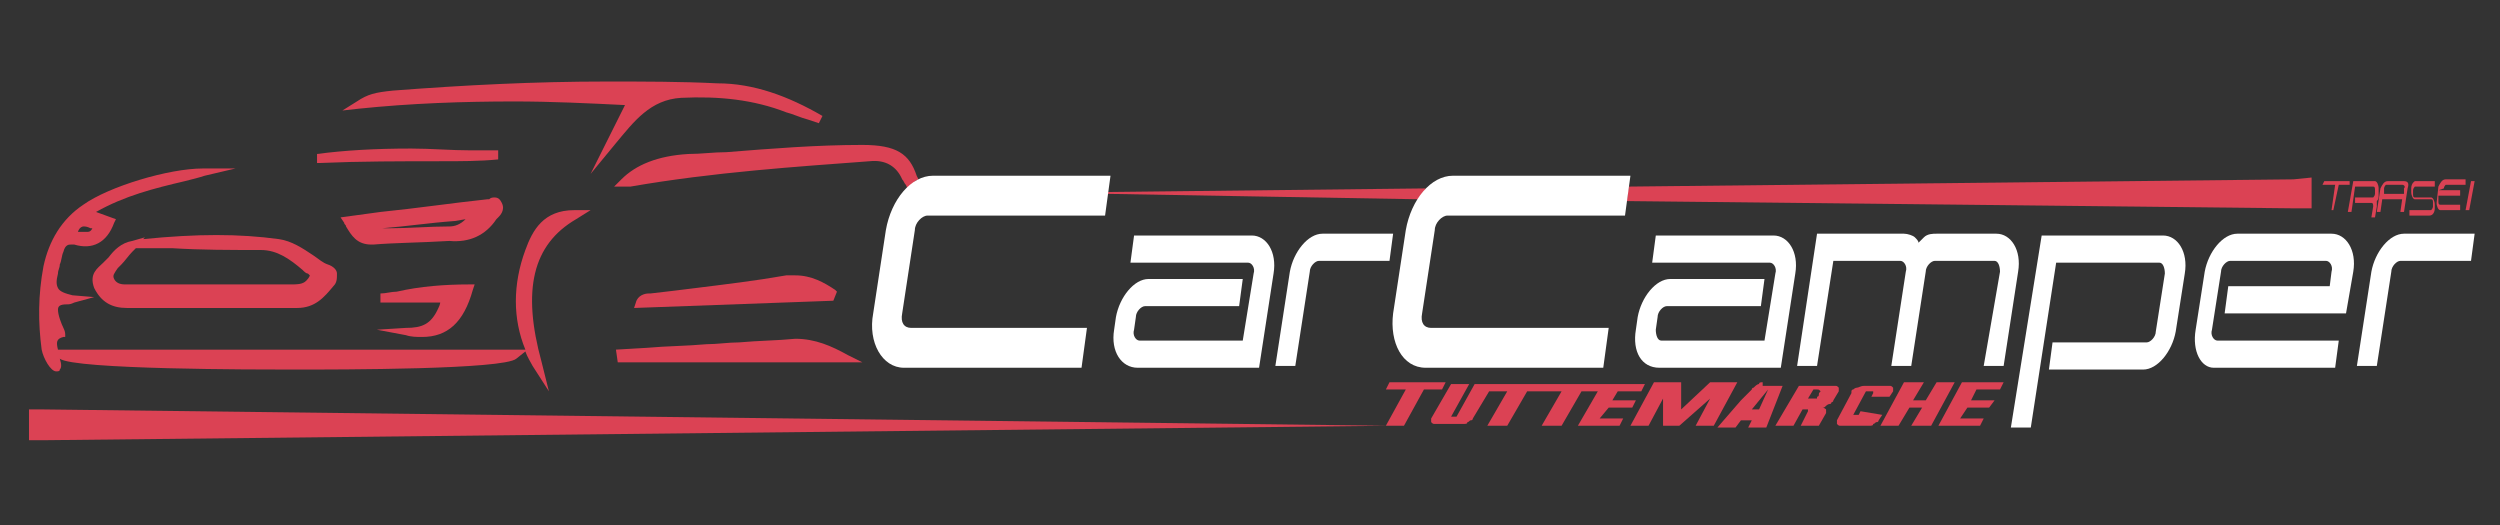 <?xml version="1.0" encoding="utf-8"?>
<!-- Generator: Adobe Illustrator 22.1.0, SVG Export Plug-In . SVG Version: 6.00 Build 0)  -->
<svg version="1.1" id="Livello_1" xmlns="http://www.w3.org/2000/svg" xmlns:xlink="http://www.w3.org/1999/xlink" x="0px" y="0px"
	 viewBox="0 0 138 29" style="enable-background:new 0 0 138 29;" xml:space="preserve">
<rect x="0" y="0" width="138" height="29" fill="#333333" stroke="none"/>
<style type="text/css">
	.st0{fill:#DB4254;}
	.st1{fill:#FFFFFF;}
</style>
<g>
	<path class="st0" d="M3.1,20.5c0.1,0,0.2,0,0.2-0.1c0.1-0.1,0.1-0.3,0-0.6
		c0.8,0.6,10.8,0.6,12.9,0.6c2.7,0,11.6,0,12.3-0.6l0.5-0.4
		C29.1,19.7,29.3,20,29.4,20.2l0.9,1.4l-0.4-1.6
		c-1.1-4-0.5-6.5,1.9-7.9l0.8-0.5h-0.9c-1.7,0-2.3,1.1-2.7,2.2
		c-0.7,1.9-0.7,3.8,0,5.5H3.2c-0.1-0.4-0.1-0.6,0.3-0.7h0.1
		v-0.1c0-0.1,0-0.2-0.1-0.4c-0.1-0.2-0.3-0.7-0.3-1
		C3.2,16.9,3.3,16.8,3.7,16.8c0.1,0,0.2,0,0.4-0.1l1.1-0.3L4,16.3
		c-0.4-0.1-0.7-0.2-0.8-0.4C3.1,15.7,3.1,15.5,3.2,15.1
		C3.2,14.9,3.3,14.8,3.3,14.6c0.1-0.2,0.1-0.5,0.2-0.7
		C3.6,13.5,3.8,13.5,3.9,13.5C4,13.5,4,13.5,4.1,13.5c1,0.3,1.8-0.1,2.2-1.2
		l0.1-0.2l-1.1-0.4C6.9,10.8,8.5,10.4,10.2,10
		c0.4-0.1,0.8-0.2,1.1-0.3l1.7-0.4h-1.7h-0.1
		c-1.9,0-5.2,1-6.6,2c-1.2,0.8-1.9,2-2.2,3.4
		c-0.3,1.6-0.3,3.1-0.1,4.6C2.4,19.8,2.8,20.5,3.1,20.5 M4.6,12.5
		C4.7,12.5,4.8,12.5,5,12.6h0.1C5,12.8,4.9,12.8,4.8,12.8
		c-0.1,0-0.2,0-0.2,0c-0.1,0-0.2,0-0.3,0C4.4,12.5,4.6,12.5,4.6,12.5"/>
	<path class="st0" d="M7.9,13.2L8,13.1l-0.7,0.2c-0.6,0.1-1,0.5-1.3,0.9
		l-0.1,0.1C5.8,14.4,5.8,14.4,5.7,14.5
		c-0.3,0.3-0.8,0.6-0.5,1.4C5.6,16.7,6.2,17,7,17c1,0,1.9,0,2.9,0
		c2,0,4.2,0,6.5,0l0,0c1,0,1.5-0.6,2-1.2c0.2-0.2,0.2-0.4,0.2-0.7
		c0-0.2-0.2-0.4-0.5-0.5s-0.5-0.3-0.8-0.5
		c-0.6-0.4-1.2-0.8-1.9-0.9C13.2,12.9,10.9,12.9,7.9,13.2
		 M16.4,16.8L16.4,16.8L16.4,16.8L16.4,16.8z M14.4,13.8
		c0.9,0,1.6,0.5,2.3,1.1c0.1,0.1,0.2,0.2,0.3,0.2l0.1,0.1
		c0,0,0,0.1-0.2,0.3s-0.5,0.2-0.9,0.2l0,0h-1.5H9.4c-0.7,0-1.5,0-2.2,0
		H6.9c-0.3,0-0.5-0.1-0.6-0.3s0-0.3,0.2-0.6
		c0.1-0.1,0.1-0.1,0.2-0.2c0.2-0.2,0.4-0.5,0.6-0.7
		l0.2-0.2c0.7,0,1.3,0,2,0C11.1,13.8,12.7,13.8,14.4,13.8"/>
	<path class="st0" d="M28.4,5.6c2,0,4.1,0.1,6.1,0.2l-1.9,3.8L34,7.9
		c1-1.2,1.9-2.4,3.6-2.5c2.1-0.1,4,0.1,5.8,0.8
		c0.4,0.1,0.8,0.3,1.2,0.4l0.6,0.2l0.2-0.4
		c-1.9-1.1-3.8-1.8-5.8-1.8C37.6,4.5,35.5,4.5,33.5,4.5
		c-4,0-7.9,0.2-11.8,0.5c-1,0.1-1.4,0.2-2,0.6l-0.8,0.5L19.8,6
		C22.7,5.7,25.6,5.6,28.4,5.6"/>
	<path class="st0" d="M34.1,20h13.5l-0.8-0.4c-0.9-0.5-1.8-0.9-2.9-0.9
		c-1,0.1-2,0.1-3.1,0.2c-0.6,0-1.2,0.1-1.8,0.1
		c-1.1,0.1-2.2,0.1-3.3,0.2L34,19.3L34.1,20z"/>
	<path class="st0" d="M46.2,16.1L46.1,16C45.5,15.6,44.8,15.2,43.9,15.2
		c-0.2,0-0.3,0-0.5,0c-1.7,0.3-3.4,0.5-5,0.7
		c-0.8,0.1-1.6,0.2-2.5,0.3h-0.1c-0.2,0-0.6,0.1-0.7,0.5
		L35,17l11-0.4L46.2,16.1z"/>
	<path class="st0" d="M27.4,12.1L27.5,12c0.1-0.1,0.4-0.4,0.2-0.8
		C27.6,11,27.5,10.9,27.3,10.9c-0.1,0-0.2,0-0.3,0.1h-0.1
		c-1.9,0.2-3.9,0.5-5.9,0.7L18.8,12L19,12.3
		c0,0.1,0.1,0.1,0.1,0.2c0.3,0.5,0.6,1,1.4,1h0.1
		c1.2-0.1,2.5-0.1,4.2-0.2C25.9,13.4,26.8,13,27.4,12.1
		 M24.8,12.5c-1.1,0-2.2,0.1-3.3,0.1h-0.4H21c-0.2,0-0.2,0-0.2,0l0,0
		h0.1H21h0.1c1.3-0.1,2.6-0.3,4-0.4l0.6-0.1
		C25.4,12.4,25.1,12.5,24.8,12.5"/>
	<path class="st0" d="M22.4,18.1l-1.6,0.1L22.4,18.5
		C22.7,18.6,23,18.6,23.3,18.6c1.4,0,2.3-0.8,2.8-2.6
		l0.1-0.3h-0.3c-1.3,0-2.7,0.1-4,0.4
		c-0.3,0-0.6,0.1-0.9,0.1v0.5c0.3,0,0.7,0,1,0c0.7,0,1.3,0,2,0h0.1
		c0.1,0,0.2,0,0.2,0s0,0.1-0.1,0.3
		C23.8,17.9,23.3,18.1,22.4,18.1"/>
	<path class="st0" d="M24.4,8.9c1,0,2.1,0,3.1-0.1v-0.5c-0.5,0-1,0-1.5,0
		c-1.1,0-2.2-0.1-3.3-0.1c-2,0-3.7,0.1-5.2,0.3v0.5
		C19.9,8.9,22.2,8.9,24.4,8.9"/>
	<polygon class="st0" points="79.8,21.1 76.7,21.1 76.5,21.5 77.6,21.5 76.5,23.5 
		2.4,22.6 1.6,22.6 1.6,24.3 2.4,24.3 76.7,23.5 76.5,23.5 77.5,23.5 78.6,21.5 
		79.6,21.5 	"/>
	<path class="st0" d="M88.8,22.5h1.3l0.2-0.4H89l0.3-0.5h1.3l0.2-0.4H88.5l0,0h-3
		l0,0h-3h-0.1h-1l-1,1.8l0,0l0,0l0,0c0,0,0,0-0.1,0h-0.1h-0.1l0,0l0,0l0,0l0,0l1-1.8h-1
		l-1.1,1.9c0,0.1,0,0.2,0,0.2c0.1,0.1,0.1,0.1,0.2,0.1
		s0.1,0,0.2,0s0.1,0,0.2,0s0.1,0,0.2,0h0.4h0.1h0.1
		c0.1,0,0.1,0,0.2,0s0.2,0,0.2,0c0.1,0,0.2,0,0.2-0.1
		c0.1,0,0.1-0.1,0.2-0.1s0.1-0.1,0.1-0.1l0.9-1.5h1L82.1,23.5
		h1.1l1.1-1.9h0.9l0,0h1L85.1,23.5h1.1l1.1-1.9h0.9L87.1,23.5
		h2.3l0.2-0.4h-1.3L88.8,22.5z"/>
	<polygon class="st0" points="94.4,21.1 92.8,22.6 92.8,21.1 91.3,21.1 90,23.5 
		91,23.5 91.8,22 91.8,23.5 92.7,23.5 94.4,22 93.6,23.5 94.6,23.5 95.9,21.1 	"/>
	<path class="st0" d="M97.3,21.1c-0.1,0-0.2,0-0.2,0.1
		c-0.1,0-0.2,0.1-0.3,0.2c0,0-0.1,0-0.1,0.1l-0.1,0.1
		c0,0,0,0-0.1,0.1c0,0,0,0-0.1,0.1l-0.1,0.1
		c-0.1,0.1-0.1,0.1-0.1,0.1l-0.1,0.1l-1.3,1.5h1l0.3-0.4
		h0.6l-0.2,0.4h1l0.9-2.3h-1.1V21.1z M97.1,22.6h-0.4L97.6,21.5
		L97.1,22.6z"/>
	<path class="st0" d="M101,22.3C101.1,22.3,101.1,22.3,101,22.3
		c0.1,0,0.1-0.1,0.1-0.1c0.1,0,0.1-0.1,0.1-0.1l0.3-0.5
		c0-0.1,0-0.2,0-0.2c-0.1-0.1-0.1-0.1-0.2-0.1s-0.1,0-0.2,0
		s-0.1,0-0.2,0s-0.1,0-0.2,0h-1.4L98,23.5h1l0.5-0.9h0.2h0.1l0,0
		c0,0,0,0,0,0.1L99.4,23.5h1l0.4-0.7c0-0.1,0-0.1,0-0.2
		c0,0-0.1-0.1-0.2-0.1l0,0l0,0c0.1,0,0.1,0,0.2-0.1
		C100.9,22.3,101,22.3,101,22.3 M100.5,21.6C100.5,21.6,100.5,21.7,100.5,21.6
		c-0.1,0.1-0.1,0.1-0.1,0.2c0,0,0,0.1-0.1,0.1v0.1
		c0,0,0,0-0.1,0h-0.1h-0.1h-0.2l0.3-0.5h0.2
		C100.4,21.5,100.4,21.5,100.5,21.6L100.5,21.6"/>
	<path class="st0" d="M102.7,22.7l-0.1,0.2l0,0l0,0c0,0,0,0-0.1,0h-0.1h-0.1l0,0l0,0l0,0
		l0,0L103,21.6l0,0l0,0c0,0,0,0,0.1,0h0.1h0.1c0,0,0,0,0.1,0c0,0,0,0,0,0.1
		l-0.1,0.2h1l0.2-0.3c0-0.1,0-0.2,0-0.2
		c-0.1-0.1-0.1-0.1-0.2-0.1s-0.1,0-0.2,0s-0.1,0-0.2,0
		s-0.1,0-0.2,0h-0.4c-0.1,0-0.2,0-0.2,0c-0.1,0-0.1,0-0.2,0
		c-0.2,0-0.3,0.1-0.4,0.1s-0.2,0.1-0.2,0.1
		c-0.1,0-0.1,0.1-0.1,0.1s0,0,0,0.1l0,0l-0.8,1.5c0,0.1,0,0.2,0,0.2
		c0.1,0.1,0.1,0.1,0.2,0.1s0.1,0,0.2,0s0.1,0,0.2,0
		s0.1,0,0.2,0h0.4h0.1h0.1c0.1,0,0.1,0,0.2,0s0.2,0,0.2,0
		c0.1,0,0.2,0,0.2-0.1c0.1,0,0.1-0.1,0.2-0.1
		s0.1-0.1,0.1-0.1l0.2-0.3L102.7,22.7z"/>
	<polygon class="st0" points="106.9,21.1 106.3,22.1 105.6,22.1 106.2,21.1 
		105.1,21.1 103.8,23.5 104.8,23.5 105.4,22.5 106.1,22.5 105.5,23.5 106.6,23.5 
		107.9,21.1 	"/>
	<polygon class="st0" points="107,23.5 109.3,23.5 109.5,23.1 108.2,23.1 108.6,22.5 
		109.8,22.5 110.1,22.1 108.8,22.1 109.1,21.5 110.4,21.5 110.6,21.1 
		108.3,21.1 	"/>
	<polygon class="st0" points="129.7,10 128.3,10 128.2,10.2 128.9,10.2 
		128.7,11.6 128.8,11.6 129.1,10.2 129.7,10.2 	"/>
	<path class="st0" d="M131.3,10.4c0-0.2-0.1-0.4-0.2-0.4h-1.2
		l-0.3,1.7h0.2L130,10.3h1c0.1,0,0.1,0.1,0.1,0.2v0.2
		c0,0.1-0.1,0.2-0.1,0.2h-1v0.3h0.9C131,11.2,131,11.3,131,11.4
		L130.9,12h0.2l0.1-0.6c0-0.1,0-0.2,0-0.3
		c0.1-0.1,0.1-0.2,0.1-0.3V10.4z"/>
	<path class="st0" d="M132.7,10h-0.9c-0.2,0-0.3,0.2-0.4,0.4l-0.2,1.3
		h0.2L131.5,11h1.1l-0.1,0.7h0.2l0.2-1.3
		C133,10.1,132.9,10,132.7,10 M132.7,10.4v0.3h-1.1v-0.3
		c0-0.1,0.1-0.2,0.1-0.2h0.9
		C132.7,10.2,132.8,10.3,132.7,10.4"/>
	<path class="st0" d="M133.1,10.4v0.2c0,0.2,0.1,0.4,0.2,0.4h0.9
		c0.1,0,0.1,0.1,0.1,0.2v0.2c0,0.1-0.1,0.2-0.1,0.2H133
		v0.3h1.1c0.2,0,0.3-0.2,0.3-0.4v-0.2
		c0-0.2-0.1-0.4-0.2-0.4h-0.9c-0.1,0-0.1-0.1-0.1-0.2V10.5
		c0-0.1,0.1-0.2,0.1-0.2h1.1V10h-1.1
		C133.3,10,133.1,10.1,133.1,10.4"/>
	<path class="st0" d="M134.9,10.4c0-0.1,0.1-0.2,0.1-0.2h1.1V9.9H135
		c-0.2,0-0.3,0.2-0.4,0.4L134.5,11.2c0,0.2,0.1,0.4,0.2,0.4
		h1.1v-0.3h-1.1c-0.1,0-0.1-0.1-0.1-0.2v-0.3h1.2v-0.3
		h-1.2L134.9,10.4z"/>
	<polygon class="st0" points="136.4,10 136.1,11.6 136.3,11.6 136.6,10 	"/>
	<polygon class="st0" points="89.9,10.3 89.8,11.1 126.6,11.5 127.6,11.5 
		127.6,9.8 126.6,9.9 	"/>
	<path class="st0" d="M38,8.5c-1.7,0.1-2.9,0.6-3.7,1.4l-0.4,0.4h0.5h0.1
		c0.1,0,0.2,0,0.3,0C39.4,9.5,44,9.2,48,8.9c0.9-0.1,1.5,0.3,1.8,1
		C49.9,10,49.9,10.1,50,10.2l0.1,0.2l0.2-0.2
		C50.4,10.1,50.5,10.1,50.5,10l0.2-0.1l-0.1-0.2C50.2,8.5,49.5,8,47.6,8
		c-2.5,0-5,0.2-7.5,0.4C39.4,8.4,38.7,8.5,38,8.5"/>
	<path class="st0" d="M78.7,10.4l-17.6,0.2v0.1L78.3,11
		C78.4,10.8,78.6,10.6,78.7,10.4"/>
	<path class="st1" d="M61.5,18.2L61.6,17.5c0.2-1.1,1-2.1,1.8-2.1h5.2
		l-0.2,1.5h-5.2c-0.2,0-0.5,0.3-0.5,0.6l-0.1,0.7
		C62.5,18.5,62.7,18.8,62.9,18.8h5.7l0.6-3.7
		c0.1-0.3-0.1-0.6-0.3-0.6h-6.5l0.2-1.5h6.5
		c0.8,0,1.4,0.9,1.2,2.1l-0.8,5.2H62.8
		C61.9,20.3,61.3,19.4,61.5,18.2"/>
	<path class="st1" d="M71.2,15c0.2-1.1,1-2.1,1.8-2.1h3.9l-0.2,1.5h-3.9
		c-0.2,0-0.5,0.3-0.5,0.6L71.5,20.2h-1.1L71.2,15z"/>
	<path class="st1" d="M76.9,17.3l0.7-4.6c0.3-1.7,1.4-3,2.6-3H90
		l-0.3,2.2h-9.8c-0.3,0-0.7,0.4-0.7,0.8L78.5,17.3
		c-0.1,0.5,0.1,0.8,0.5,0.8h9.8L88.5,20.3h-9.8
		C77.4,20.3,76.7,18.9,76.9,17.3"/>
	<path class="st1" d="M90.3,18.2L90.4,17.5c0.2-1.1,1-2.1,1.8-2.1h5.2
		l-0.2,1.5h-5.2c-0.2,0-0.5,0.3-0.5,0.6l-0.1,0.7
		c0,0.3,0.1,0.6,0.3,0.6h5.7l0.6-3.7
		c0.1-0.3-0.1-0.6-0.3-0.6h-6.5l0.2-1.5h6.5
		c0.8,0,1.4,0.9,1.2,2.1l-0.8,5.2h-6.7
		C90.6,20.3,90.1,19.4,90.3,18.2"/>
	<path class="st1" d="M110.4,15c0-0.3-0.1-0.6-0.3-0.6h-3.3
		c-0.2,0-0.5,0.3-0.5,0.6l-0.8,5.2h-1.1l0.8-5.2
		c0.1-0.3-0.1-0.6-0.3-0.6h-3.7l-0.9,5.8h-1.1l1.1-7.3
		h4.8c0.2,0,0.5,0.1,0.6,0.2c0.1,0.1,0.2,0.2,0.2,0.3
		c0.1-0.1,0.2-0.2,0.3-0.3c0.2-0.2,0.5-0.2,0.7-0.2h3.3
		c0.8,0,1.4,0.9,1.2,2.1l-0.8,5.2h-1.1L110.4,15z"/>
	<path class="st1" d="M112.7,13h6.7c0.8,0,1.4,0.9,1.2,2.1l-0.5,3.2
		c-0.2,1.1-1,2.1-1.8,2.1h-5.2l0.2-1.5h5.2
		c0.2,0,0.5-0.3,0.5-0.6l0.5-3.2c0-0.3-0.1-0.6-0.3-0.6h-5.7
		l-1.4,9.1h-1.1L112.7,13z"/>
	<path class="st1" d="M121.2,18.2l0.5-3.2c0.2-1.1,1-2.1,1.8-2.1h5.2
		c0.8,0,1.4,0.9,1.2,2.1L129.5,17.3h-6.7l0.2-1.5h5.6l0.1-0.8
		c0.1-0.3-0.1-0.6-0.3-0.6h-5.3c-0.2,0-0.5,0.3-0.5,0.6
		l-0.5,3.2c-0.1,0.3,0.1,0.6,0.3,0.6h6.7l-0.2,1.5h-6.7
		C121.5,20.3,121,19.4,121.2,18.2"/>
	<path class="st1" d="M130.9,15c0.2-1.1,1-2.1,1.8-2.1h3.9l-0.2,1.5H132.5
		c-0.2,0-0.5,0.3-0.5,0.6l-0.8,5.2h-1.1L130.9,15z"/>
	<path class="st1" d="M48.2,17.3l0.7-4.6c0.3-1.7,1.4-3,2.6-3h9.8
		L61,11.9h-9.8c-0.3,0-0.7,0.4-0.7,0.8l-0.7,4.6
		c-0.1,0.5,0.1,0.8,0.5,0.8H60l-0.3,2.2h-9.8
		C48.7,20.3,47.9,18.9,48.2,17.3"/>
</g>
</svg>
